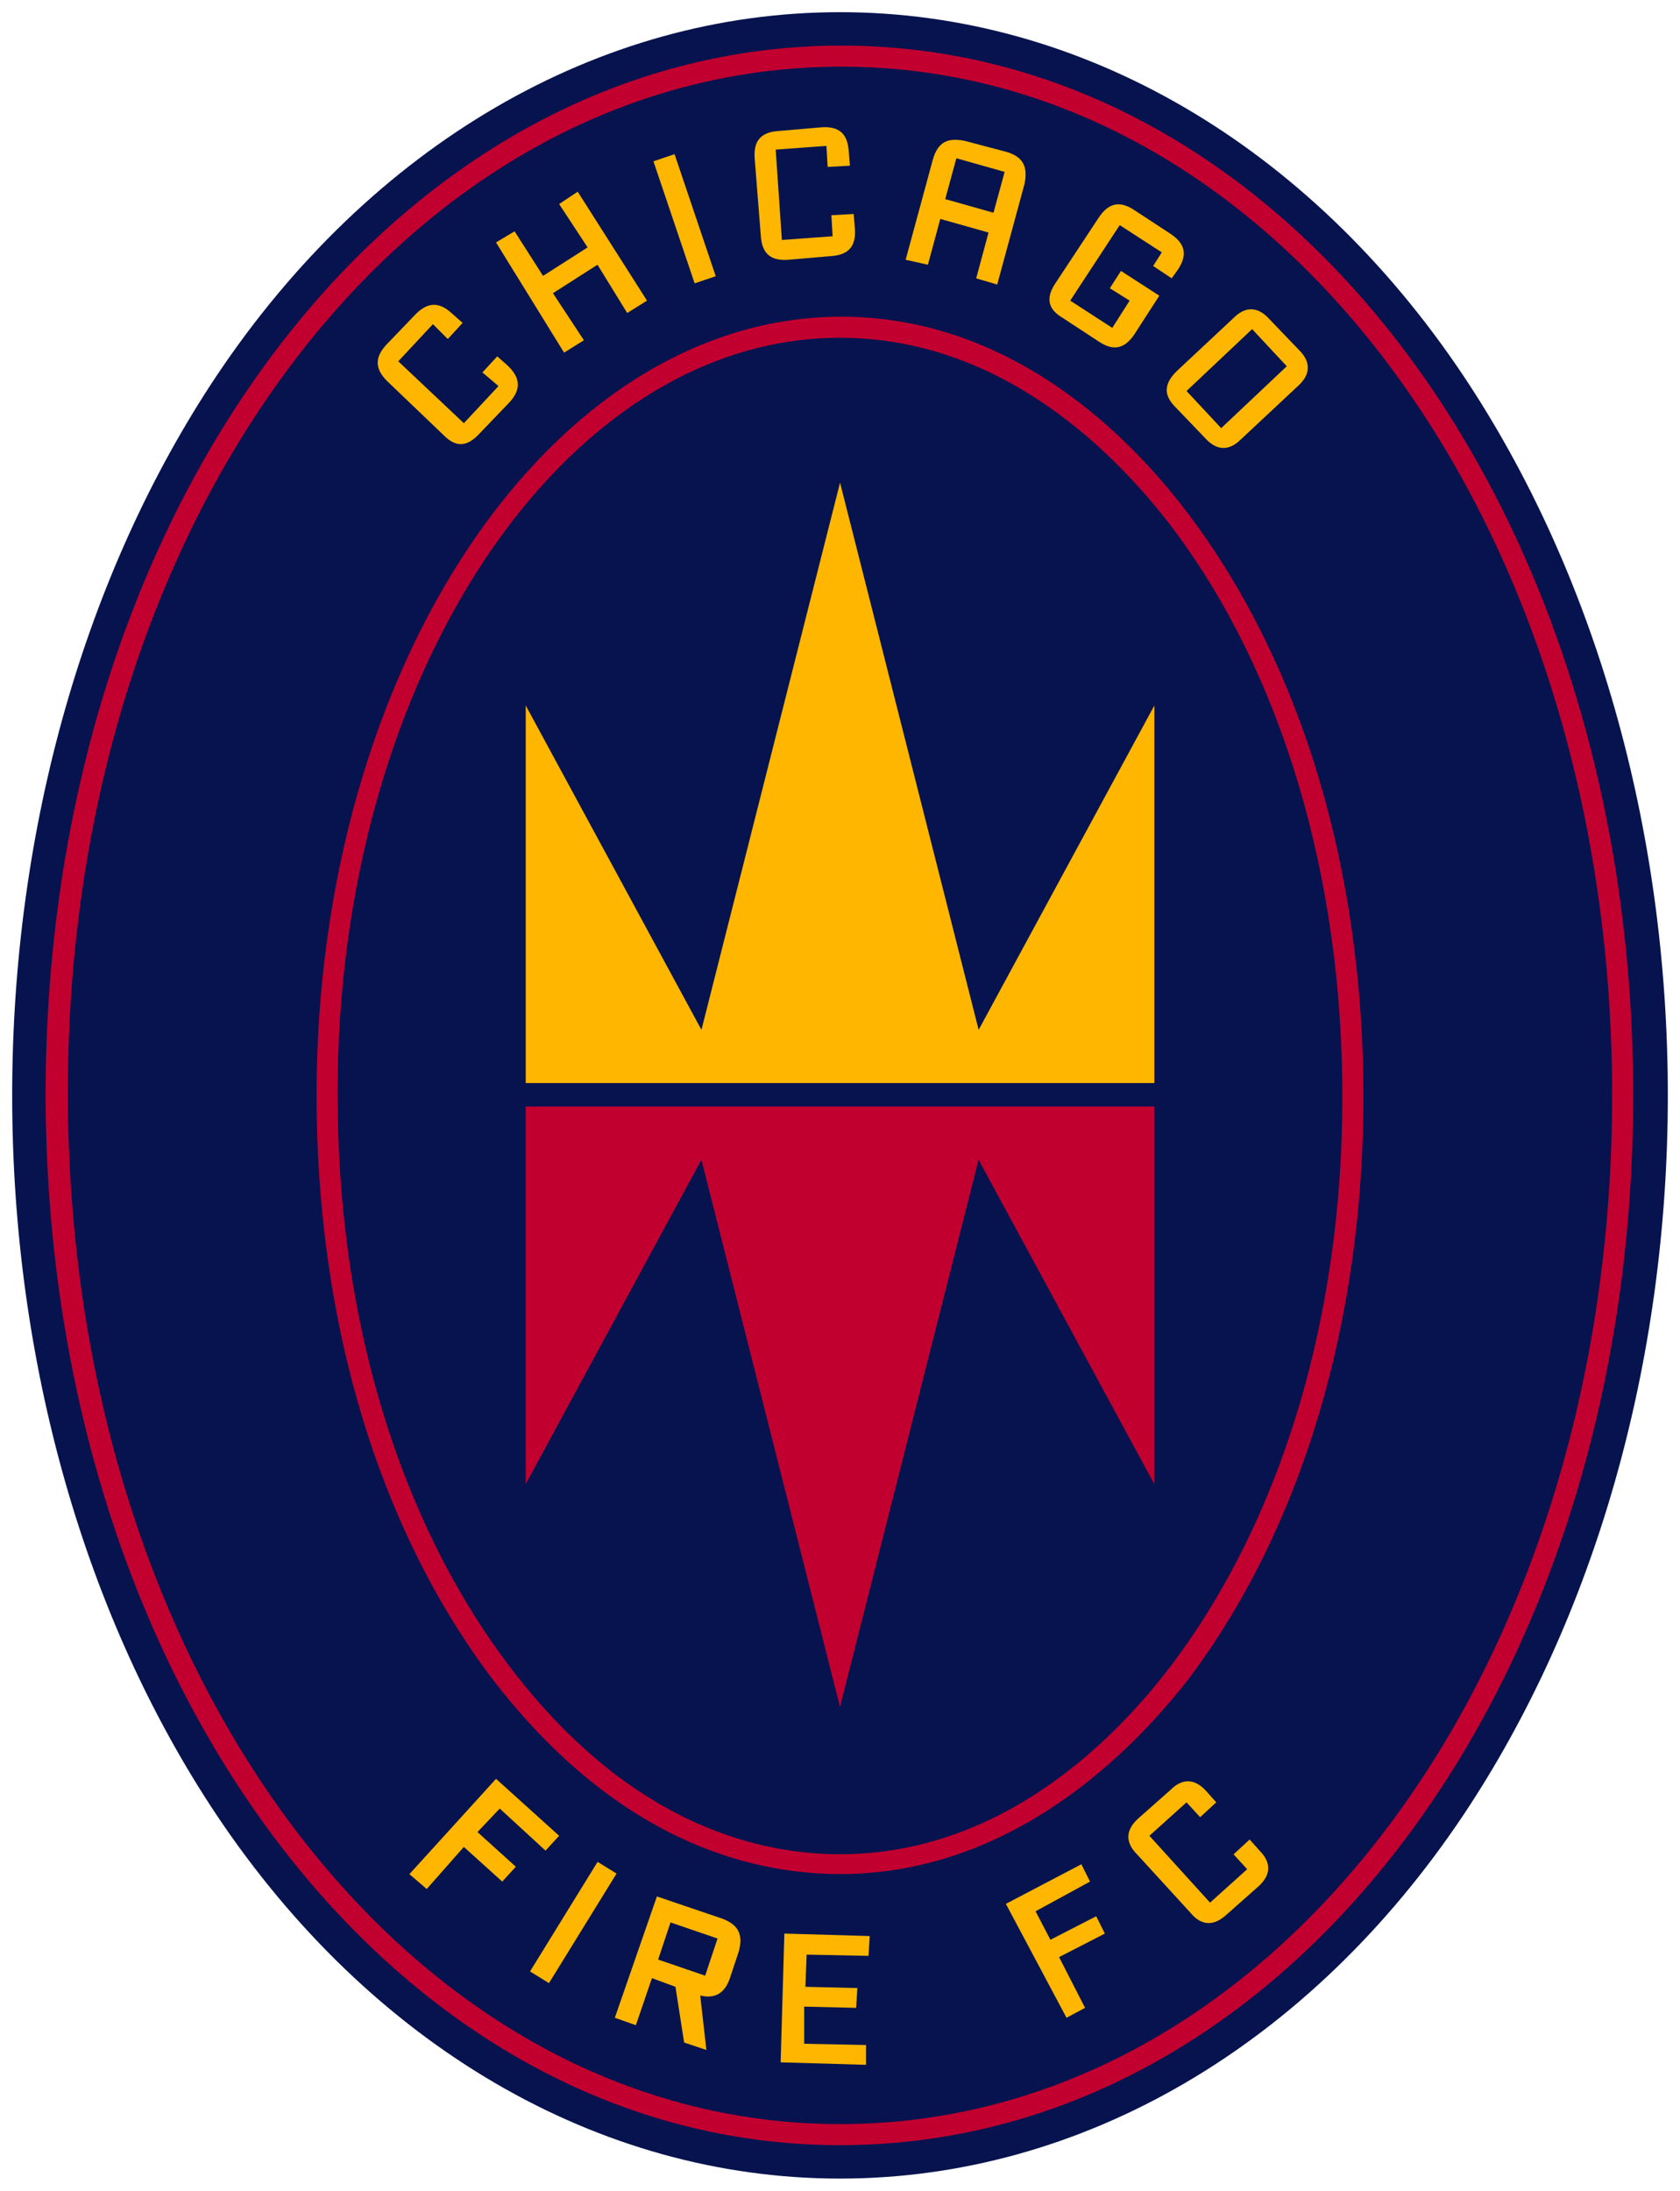 <?xml version="1.0" encoding="UTF-8" standalone="no"?>
<svg id="svg40" enable-background="new 0 0 133.8 175" height="359.755" viewBox="0 0 276 359.755" width="276" xmlns="http://www.w3.org/2000/svg">
   <path id="path2" d="m138 357.755c-39.641 0-77.046-21.752-102.457-59.767-21.549-32.323-33.543-74.2-33.543-118.111 0-43.91 11.994-85.788 33.543-118.111 25.411-38.015 62.816-59.767 102.457-59.767 39.641 0 77.046 21.752 102.457 59.767 21.549 32.323 33.543 74.2 33.543 118.111 0 43.91-11.994 85.788-33.543 118.111-25.411 38.015-62.816 59.767-102.457 59.767" fill="#06134e" stroke-width="2.033"/>
   <path id="path4" d="m138 352.266c-72.981 0-130.308-75.827-130.511-172.389 0-96.562 57.327-172.185 130.511-172.389h.203c72.981 0 130.105 75.623 130.105 172.389 0 96.765-57.124 172.389-130.308 172.389m.203-341.322h-.203c-71.354.203-127.055 74.404-126.852 168.933.203 94.732 55.904 168.933 126.852 168.933 71.151 0 126.852-74.2 126.852-168.933 0-94.732-55.701-168.933-126.649-168.933" fill="#c2002f" stroke-width="2.033"/>
   <path id="path6" d="m86.365 181.707v62.003l28.867-53.262 22.768 89.854 22.768-89.854 28.867 53.262v-62.003z" fill="#c2002f" stroke-width="2.033"/>
   <g id="g36" fill="#ffb600" transform="matrix(2.033 0 0 2.033 2 2)">
      <path id="path8" d="m41.5 86.5v-30.5l14.2 26.2 11.2-44.2 11.2 44.2 14.2-26.2v30.5z"/>
      <path id="path10" d="m39.4 145.1l-1.8 1.9 3.1 2.8-1.1 1.2-3.1-2.8-3 3.4-1.4-1.2 7-7.7 5.1 4.6-1.1 1.2z"/>
      <path id="path12" d="m40.1 153.4h10.4v1.8h-10.4z" transform="matrix(.525 -.851 .851 .525 -109.749 111.848)"/>
      <path id="path14" d="m53.6 159.5l-1.9-.7-1.3 3.8-1.7-.6 3.4-9.8 5.3 1.8c1.3.5 1.7 1.3 1.3 2.7l-.7 2.1c-.4 1.2-1.2 1.7-2.4 1.4l.5 4.4-1.8-.6zm-1.4-2.2l3.8 1.3 1-3-3.8-1.3z"/>
      <path id="path16" d="m69 164.2v1.6l-6.9-.2.3-10.4 6.9.2-.1 1.6-5-.1-.1 2.6 4.2.1-.1 1.6-4.2-.1v3z"/>
      <path id="path18" d="m82.7 153.4l1.2 2.3 3.7-1.9.7 1.4-3.7 1.9 2.1 4.1-1.5.8-4.9-9.2 6.1-3.2.7 1.4z"/>
      <path id="path20" d="m95.2 153.5l-4.3-4.7c-1-1-.9-2 .1-2.9l2.6-2.3c1-1 2-.9 2.9.1l.8.9-1.3 1.2-1.1-1.2-3 2.7 4.9 5.4 3-2.7-1.1-1.2 1.3-1.2.8.9c1 1 .9 2-.1 2.9l-2.6 2.3c-1 .9-2 .9-2.9-.2"/>
      <path id="path22" d="m34.9 34.2l-4.6-4.4c-1-1-1-1.9-.1-2.9l2.4-2.5c1-1 1.9-1 2.9-.1l.9.8-1.2 1.3-1.2-1.2-2.8 3 5.3 5 2.8-3-1.3-1.1 1.2-1.3.9.8c1 1 1 1.9.1 2.9l-2.4 2.5c-1 1.1-1.9 1.2-2.9.2"/>
      <path id="path24" d="m46.2 26.5l-1.6 1-5.5-8.9 1.5-.9 2.3 3.6 3.6-2.3-2.3-3.5 1.5-1 5.6 8.8-1.6 1-2.4-3.9-3.6 2.3z"/>
      <path id="path26" d="m53.4 11.5h1.8v10.4h-1.8z" transform="matrix(.948 -.32 .32 .948 -2.482 18.231)"/>
      <path id="path28" d="m60.5 18.1l-.5-6.3c-.1-1.4.5-2.1 1.9-2.2l3.5-.3c1.4-.1 2.1.5 2.2 1.9l.1 1.2-1.8.1-.1-1.7-4.1.3.5 7.3 4.1-.3-.1-1.7 1.8-.1.1 1.2c.1 1.4-.5 2.1-1.9 2.2l-3.5.3c-1.4.1-2.1-.5-2.2-1.9"/>
      <path id="path30" d="m81.8 13.9l-2.2 8.1-1.7-.5 1-3.7-3.9-1.1-1 3.7-1.8-.4 2.2-8.1c.4-1.4 1.2-1.8 2.6-1.5l3.4.9c1.3.4 1.7 1.2 1.4 2.6m-2.5 2.3l.9-3.3-3.9-1.1-.9 3.3z"/>
      <path id="path32" d="m84.3 21.9l3.5-5.3c.8-1.2 1.7-1.4 2.9-.6l2.9 1.9c1.2.8 1.4 1.7.6 2.9l-.5.7-1.5-1 .7-1.1-3.4-2.2-4 6.1 3.4 2.2 1.4-2.2-1.6-1 .9-1.4 3.1 2-2 3.1c-.8 1.2-1.7 1.4-2.9.6l-2.9-1.9c-1.2-.7-1.4-1.6-.6-2.8"/>
      <path id="path34" d="m94.1 29l4.6-4.3c1-1 2-.9 2.9.1l2.4 2.5c1 1 .9 2-.1 2.9l-4.6 4.3c-1 1-2 .9-2.9-.1l-2.4-2.5c-1-1-.9-1.9.1-2.9m3.6 4.6l5.3-5-2.8-3-5.3 5z"/>
   </g>
   <path id="path38" d="m138 307.746c-15.043 0-36.999-5.692-57.327-32.323-18.499-24.598-28.664-58.344-28.664-95.546 0-70.338 38.422-127.665 85.991-127.869h.203c28.46 0 47.976 20.329 57.124 32.526 18.499 24.598 28.664 58.344 28.664 95.546 0 36.999-10.164 70.948-28.664 95.546-9.148 11.791-28.867 32.12-57.327 32.12m0-252.281c-45.537 0-82.738 55.904-82.535 124.413 0 36.389 9.961 69.525 28.054 93.513 19.312 25.614 40.251 31.103 54.481 31.103 27.037 0 45.74-19.516 54.481-31.103 18.093-23.988 28.054-57.124 28.054-93.309 0-36.185-9.961-69.525-27.851-93.309-8.945-11.791-27.647-31.306-54.685-31.306z" fill="#c2002f" stroke-width="2.033"/>
</svg>
